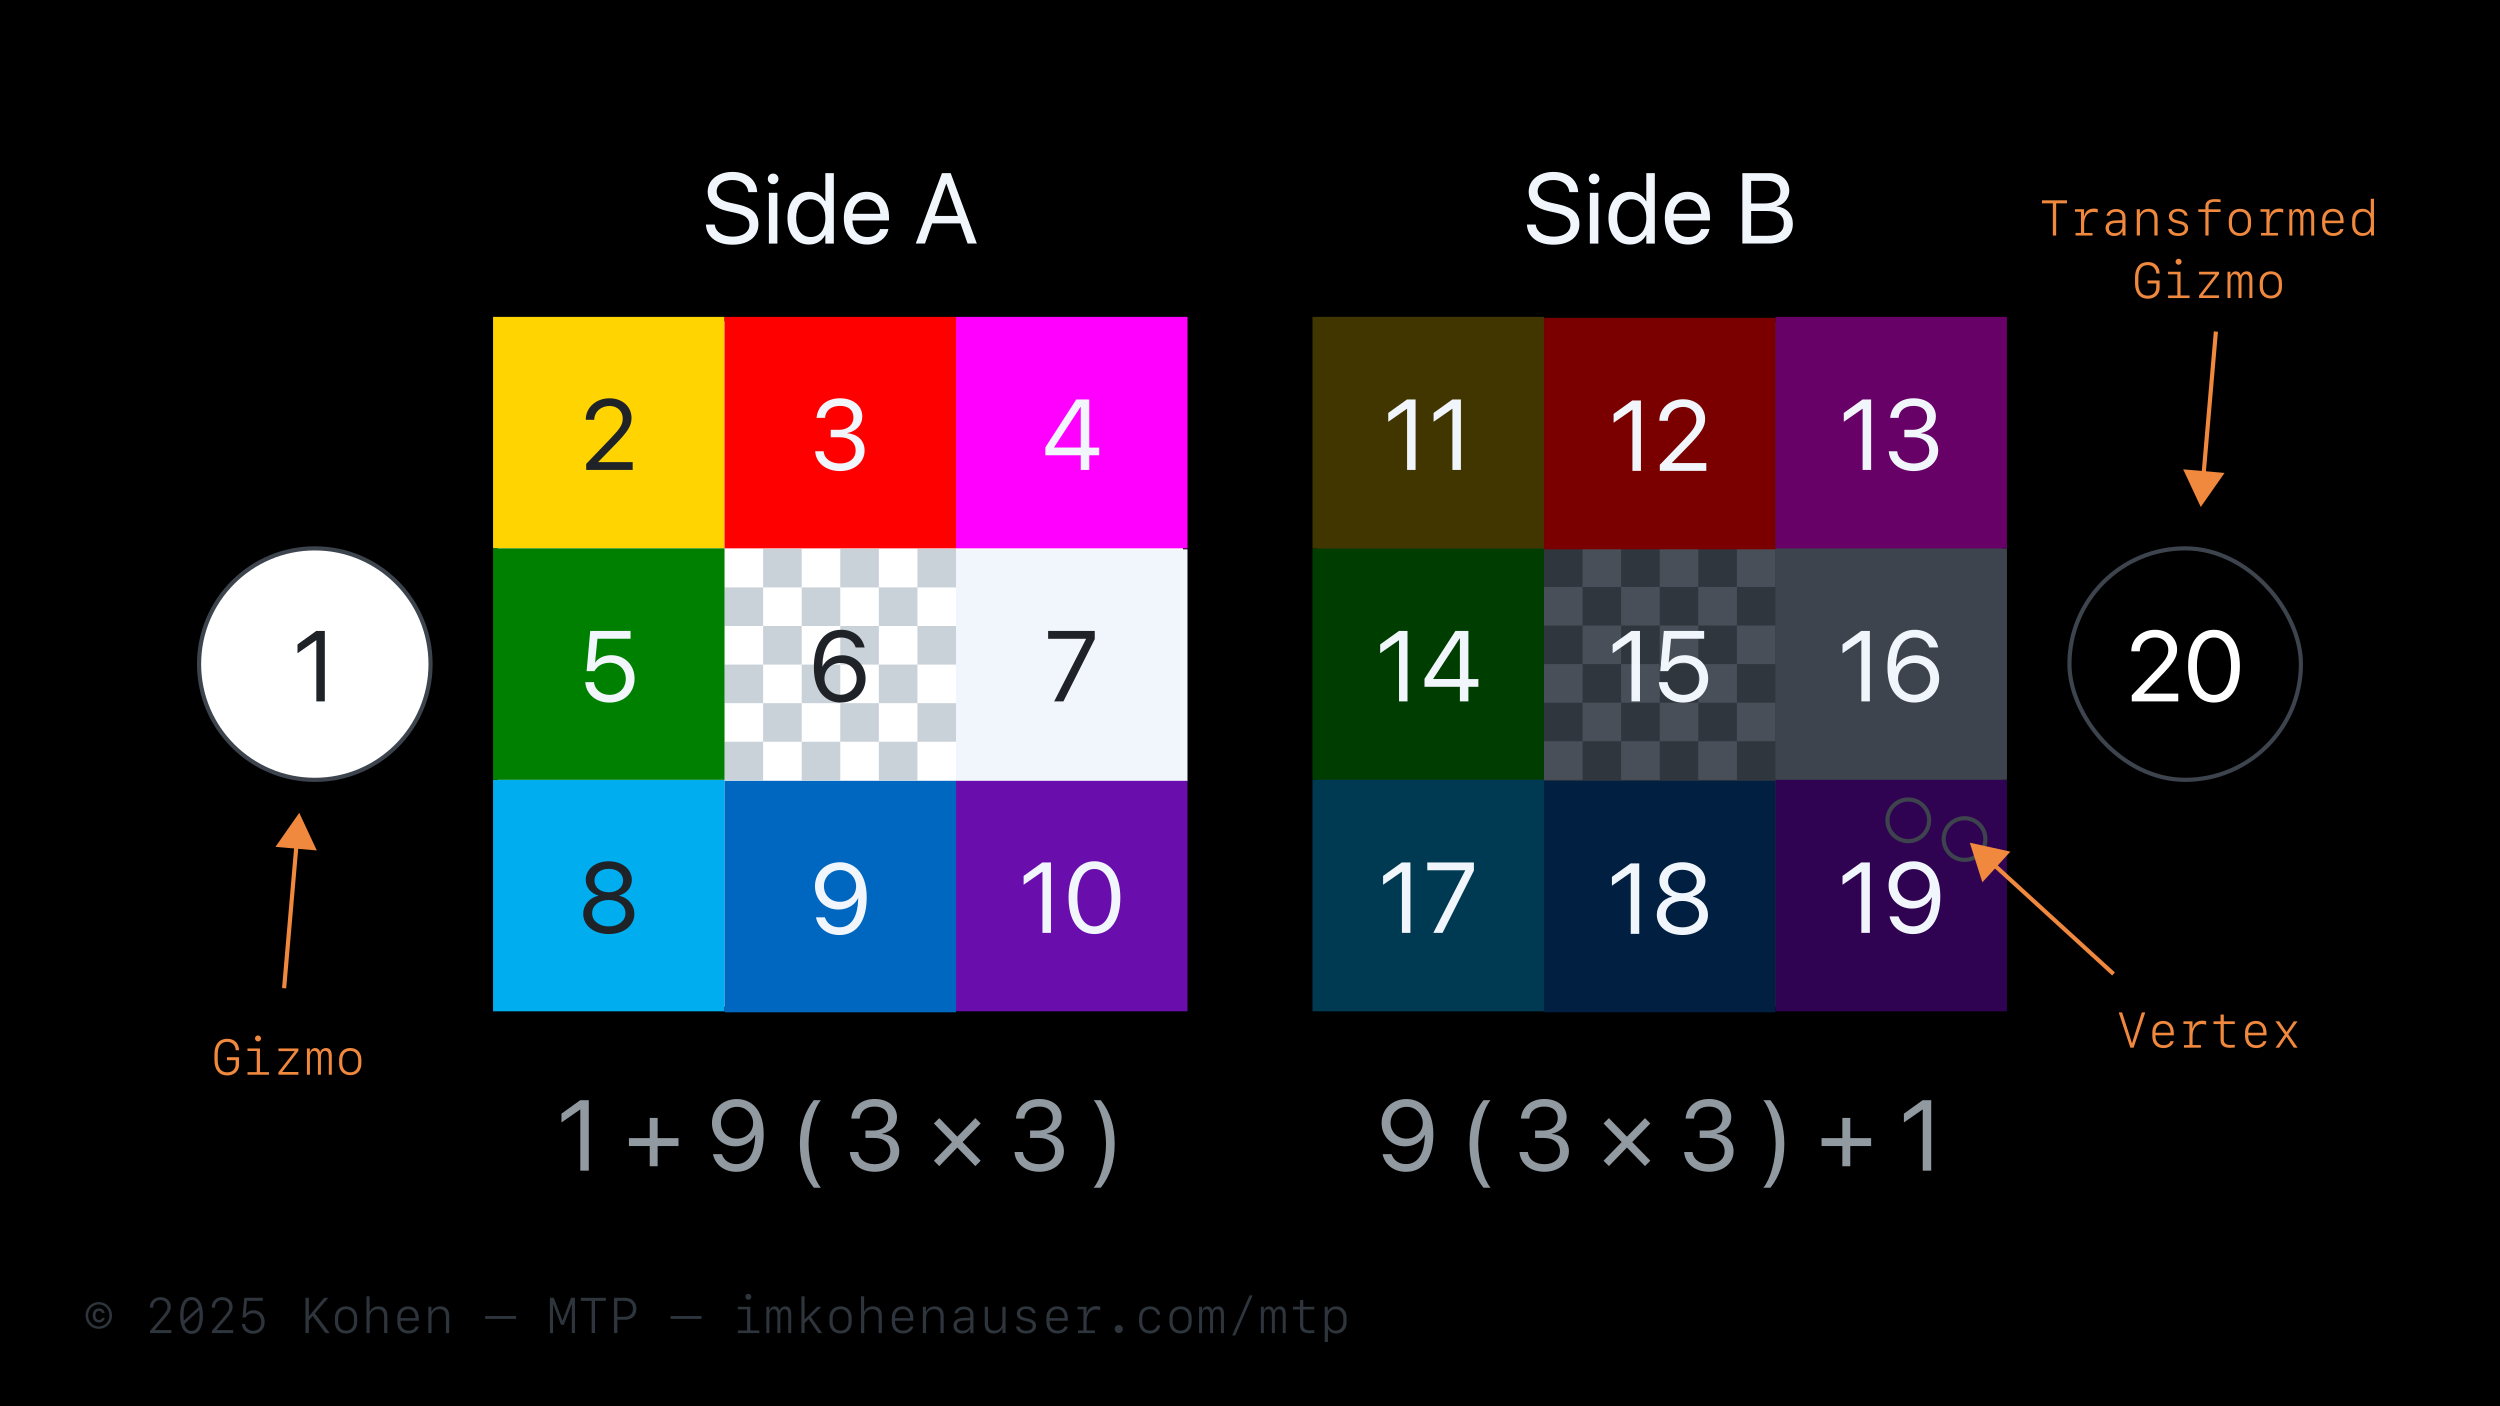 <?xml version="1.0" encoding="UTF-8"?><svg xmlns="http://www.w3.org/2000/svg" viewBox="0 0 1200 675"><defs><style>.c,.d{fill:none;}.e{fill:#1f2328;}.f{fill:#7a0000;}.g{fill:#ffd400;}.h{fill:#f0f;}.i{fill:#30363d;}.j{fill:#00aeef;}.k,.l{fill:#fff;}.k,.d,.m,.n{stroke-miterlimit:10;stroke-width:2px;}.k,.m,.n{stroke:#3d444d;}.o{fill:#9199a1;}.p{fill:green;}.q{fill:#3d444d;}.d{stroke:#f0883e;}.r{fill:#413500;}.s{fill:#484f58;}.t{fill:#0067c0;}.u{fill:#2f353d;}.v{fill:#6a0dad;}.w{fill:red;}.x{fill:#001f41;}.y,.n{fill:#300352;}.z{fill:#f0f6fc;}.aa{fill:#003d00;}.ab{fill:#c9d1d9;}.ac{fill:#f0883e;}.ad{fill:#003a52;}.ae{fill:#670067;}</style></defs><g id="a"><rect width="1200" height="675"/></g><g id="b"><path class="u" d="M41.07,631.42c0-3.63,2.8-6.43,6.35-6.43s6.35,2.8,6.35,6.43-2.8,6.43-6.35,6.43-6.35-2.8-6.35-6.43ZM52.53,631.42c0-2.95-2.24-5.29-5.11-5.29s-5.11,2.33-5.11,5.29,2.24,5.29,5.11,5.29,5.11-2.33,5.11-5.29ZM48.98,630.27c-.21-.64-.68-1.05-1.41-1.05-1.1,0-1.75.86-1.75,2.19s.64,2.19,1.75,2.19c.73,0,1.25-.39,1.41-.98h1.28c-.2,1.28-1.3,2.19-2.7,2.19-1.85,0-3.05-1.29-3.05-3.4s1.2-3.4,3.05-3.4c1.39,0,2.47.93,2.7,2.26h-1.28Z"/><path class="u" d="M76.97,622.61c2.96,0,5,1.9,5,4.66,0,1.72-.73,3.04-3.36,6.07l-4.23,4.89v.19h7.88v1.45h-10.24v-1.02l5.8-6.77c2.07-2.45,2.55-3.35,2.55-4.78,0-1.99-1.35-3.28-3.43-3.28s-3.41,1.39-3.41,3.55v.07h-1.58v-.07c0-2.87,2.12-4.96,5.03-4.96Z"/><path class="u" d="M86.48,631.42c0-5.72,1.93-8.85,5.46-8.85s5.46,3.13,5.46,8.85-1.93,8.85-5.46,8.85-5.46-3.13-5.46-8.85ZM88.22,633.93l7.15-6.54c-.57-2.25-1.72-3.41-3.43-3.41-2.53,0-3.86,2.55-3.86,7.44,0,.91.05,1.76.14,2.51ZM95.79,631.42c0-.94-.05-1.78-.14-2.54l-7.14,6.62c.57,2.21,1.72,3.36,3.42,3.36,2.53,0,3.86-2.55,3.86-7.44Z"/><path class="u" d="M106.64,622.61c2.96,0,5,1.9,5,4.66,0,1.72-.73,3.04-3.36,6.07l-4.23,4.89v.19h7.88v1.45h-10.24v-1.02l5.8-6.77c2.07-2.45,2.55-3.35,2.55-4.78,0-1.99-1.35-3.28-3.43-3.28s-3.41,1.39-3.41,3.55v.07h-1.58v-.07c0-2.87,2.12-4.96,5.03-4.96Z"/><path class="u" d="M116.09,635.5h1.54c.19,1.95,1.82,3.3,3.95,3.3,2.32,0,3.86-1.68,3.86-4.18s-1.56-4.25-3.86-4.25c-1.63,0-3,.76-3.69,2.04h-1.49l.88-9.45h8.84v1.44h-7.58l-.5,5.98h.18c.88-.98,2.05-1.48,3.5-1.48,3.13,0,5.32,2.34,5.32,5.68s-2.26,5.62-5.59,5.62c-3,0-5.14-1.89-5.34-4.71Z"/><path class="u" d="M146.64,639.87v-16.91h1.61v8.74h.14l7.18-8.74h2l-6.41,7.48,7.1,9.43h-2.07l-6.09-8.2-1.85,2.17v6.04h-1.61Z"/><path class="u" d="M160.76,634.5v-1.88c0-3.4,2.09-5.58,5.34-5.58s5.34,2.18,5.34,5.58v1.88c0,3.4-2.09,5.58-5.34,5.58s-5.34-2.18-5.34-5.58ZM162.3,632.83v1.48c0,2.73,1.46,4.41,3.81,4.41s3.81-1.68,3.81-4.41v-1.48c0-2.73-1.46-4.41-3.81-4.41s-3.81,1.68-3.81,4.41Z"/><path class="u" d="M175.95,622.22h1.46v7.3h.15c.69-1.59,2.17-2.48,4.12-2.48,2.75,0,4.24,1.63,4.24,4.63v8.2h-1.54v-7.82c0-2.47-1-3.63-3.12-3.63-2.26,0-3.8,1.61-3.8,3.95v7.5h-1.54v-17.65Z"/><path class="u" d="M200.97,636.75c-.42,2.02-2.34,3.33-4.89,3.33-3.4,0-5.37-2.1-5.37-5.7v-1.84c0-3.33,2.06-5.51,5.19-5.51s5.12,2.16,5.12,5.93v1h-8.78v.43c0,2.64,1.49,4.31,3.83,4.31,1.72,0,2.98-.73,3.36-1.96h1.52ZM192.25,632.7h7.22c0-2.68-1.34-4.3-3.56-4.3s-3.66,1.61-3.66,4.3Z"/><path class="u" d="M205.62,627.25h1.46v2.27h.15c.69-1.59,2.17-2.48,4.12-2.48,2.75,0,4.24,1.63,4.24,4.63v8.2h-1.54v-7.82c0-2.47-1-3.63-3.12-3.63-2.26,0-3.8,1.61-3.8,3.95v7.5h-1.54v-12.62Z"/><path class="u" d="M232.87,633.06v-1.36h14.84v1.36h-14.84Z"/><path class="u" d="M265.45,639.87h-1.5v-16.91h1.89l4.07,10.88h.13l4.04-10.88h1.9v16.91h-1.5v-13.79h-.12l-3.7,9.82h-1.38l-3.7-9.82h-.12v13.79Z"/><path class="u" d="M284,639.87v-15.46h-5.2v-1.45h12v1.45h-5.2v15.46h-1.59Z"/><path class="u" d="M300.16,622.96c3.18,0,5.3,2.11,5.3,5.26s-2.12,5.26-5.3,5.26h-3.81v6.39h-1.61v-16.91h5.41ZM296.35,632.05h3.42c2.57,0,4.05-1.41,4.05-3.83s-1.49-3.83-4.05-3.83h-3.42v7.66Z"/><path class="u" d="M321.88,633.06v-1.36h14.84v1.36h-14.84Z"/><path class="u" d="M354.17,639.87v-1.24h4.44v-10.14h-4.46v-1.24h6v11.38h4.32v1.24h-10.3ZM357.75,622.46c0-.8.66-1.45,1.45-1.45s1.45.66,1.45,1.45-.66,1.45-1.45,1.45-1.45-.66-1.45-1.45Z"/><path class="u" d="M379.79,639.87h-1.44v-8.71c0-1.82-.61-2.74-1.79-2.74-1.24,0-1.99,1.12-1.99,3v8.45h-1.44v-8.72c0-1.8-.61-2.73-1.8-2.73-1.27,0-2.04,1.14-2.04,3v8.45h-1.44v-12.62h1.39v1.69h.16c.33-1.17,1.25-1.9,2.41-1.9s2.06.7,2.33,1.9h.16c.34-1.15,1.41-1.9,2.71-1.9,1.84,0,2.78,1.28,2.78,3.77v9.06Z"/><path class="u" d="M392.29,627.25h1.95l-4.99,4.89,5.34,7.73h-1.85l-4.57-6.68-1.95,1.9v4.78h-1.54v-17.65h1.54v10.97h.14l5.93-5.94Z"/><path class="u" d="M398.14,634.5v-1.88c0-3.4,2.09-5.58,5.34-5.58s5.34,2.18,5.34,5.58v1.88c0,3.4-2.09,5.58-5.34,5.58s-5.34-2.18-5.34-5.58ZM399.67,632.83v1.48c0,2.73,1.46,4.41,3.81,4.41s3.81-1.68,3.81-4.41v-1.48c0-2.73-1.46-4.41-3.81-4.41s-3.81,1.68-3.81,4.41Z"/><path class="u" d="M413.32,622.22h1.46v7.3h.15c.69-1.59,2.17-2.48,4.12-2.48,2.75,0,4.24,1.63,4.24,4.63v8.2h-1.54v-7.82c0-2.47-1-3.63-3.12-3.63-2.26,0-3.8,1.61-3.8,3.95v7.5h-1.54v-17.65Z"/><path class="u" d="M438.34,636.75c-.42,2.02-2.34,3.33-4.89,3.33-3.4,0-5.37-2.1-5.37-5.7v-1.84c0-3.33,2.06-5.51,5.19-5.51s5.12,2.16,5.12,5.93v1h-8.78v.43c0,2.64,1.49,4.31,3.83,4.31,1.72,0,2.98-.73,3.36-1.96h1.52ZM429.62,632.7h7.22c0-2.68-1.34-4.3-3.56-4.3s-3.66,1.61-3.66,4.3Z"/><path class="u" d="M443,627.25h1.46v2.27h.15c.69-1.59,2.17-2.48,4.12-2.48,2.75,0,4.24,1.63,4.24,4.63v8.2h-1.54v-7.82c0-2.47-1-3.63-3.12-3.63-2.26,0-3.8,1.61-3.8,3.95v7.5h-1.54v-12.62Z"/><path class="u" d="M457.68,636.31c0-2.21,1.58-3.54,4.37-3.67l3.66-.16v-1.2c0-1.82-1.04-2.8-2.98-2.8-1.59,0-2.7.68-3.05,1.9h-1.52c.23-1.89,2.13-3.23,4.57-3.23,2.86,0,4.52,1.5,4.52,4.07v8.67h-1.48v-1.99h-.16c-.6,1.42-1.99,2.2-3.9,2.2-2.43,0-4.03-1.5-4.03-3.79ZM465.71,635.51v-1.76l-3.55.15c-1.89.08-2.89.93-2.89,2.4s1.08,2.43,2.82,2.43c2.04,0,3.62-1.41,3.62-3.22Z"/><path class="u" d="M482.65,639.87h-1.46v-2.27h-.15c-.69,1.59-2.17,2.48-4.12,2.48-2.75,0-4.24-1.63-4.24-4.63v-8.2h1.54v7.82c0,2.47,1,3.63,3.12,3.63,2.26,0,3.8-1.61,3.8-3.95v-7.5h1.54v12.62Z"/><path class="u" d="M492.57,627.04c2.47,0,4.22,1.28,4.49,3.27h-1.51c-.27-1.23-1.42-1.99-3.02-1.99-1.76,0-2.88.84-2.88,2.16,0,1.1.69,1.71,2.41,2.11l1.71.4c2.43.57,3.53,1.64,3.53,3.42,0,2.23-1.89,3.68-4.76,3.68s-4.59-1.3-4.83-3.38h1.59c.33,1.3,1.55,2.06,3.3,2.06,1.89,0,3.09-.89,3.09-2.27,0-1.15-.67-1.76-2.39-2.17l-1.86-.45c-2.25-.53-3.35-1.63-3.35-3.35,0-2.07,1.82-3.49,4.48-3.49Z"/><path class="u" d="M512.52,636.75c-.42,2.02-2.34,3.33-4.89,3.33-3.4,0-5.37-2.1-5.37-5.7v-1.84c0-3.33,2.06-5.51,5.19-5.51s5.12,2.16,5.12,5.93v1h-8.78v.43c0,2.64,1.49,4.31,3.83,4.31,1.72,0,2.98-.73,3.36-1.96h1.52ZM503.8,632.7h7.22c0-2.68-1.34-4.3-3.56-4.3s-3.66,1.61-3.66,4.3Z"/><path class="u" d="M521.57,638.63h4.01v1.24h-8.14v-1.24h2.6v-10.14h-2.86v-1.24h4.36v3.21h.16c.43-2.25,2.1-3.53,4.56-3.53.73,0,1.44.11,1.84.28v1.68c-.59-.21-1.39-.35-2.07-.35-2.72,0-4.45,2.2-4.45,5.66v4.43Z"/><path class="u" d="M535.06,637.93c0-1.07.88-1.95,1.95-1.95s1.95.88,1.95,1.95-.88,1.95-1.95,1.95-1.95-.88-1.95-1.95Z"/><path class="u" d="M555.4,630.96c-.26-1.5-1.65-2.54-3.38-2.54-2.4,0-3.74,1.61-3.74,4.5v1.28c0,2.89,1.34,4.5,3.74,4.5,1.72,0,3.12-1.04,3.38-2.54h1.52c-.33,2.37-2.25,3.93-4.86,3.93-3.32,0-5.31-2.11-5.31-5.62v-1.79c0-3.52,1.99-5.62,5.31-5.62,2.61,0,4.54,1.56,4.86,3.93h-1.52Z"/><path class="u" d="M561.33,634.5v-1.88c0-3.4,2.09-5.58,5.34-5.58s5.34,2.18,5.34,5.58v1.88c0,3.4-2.09,5.58-5.34,5.58s-5.34-2.18-5.34-5.58ZM562.87,632.83v1.48c0,2.73,1.46,4.41,3.81,4.41s3.81-1.68,3.81-4.41v-1.48c0-2.73-1.46-4.41-3.81-4.41s-3.81,1.68-3.81,4.41Z"/><path class="u" d="M587.49,639.87h-1.44v-8.71c0-1.82-.61-2.74-1.79-2.74-1.24,0-1.99,1.12-1.99,3v8.45h-1.44v-8.72c0-1.8-.61-2.73-1.8-2.73-1.27,0-2.04,1.14-2.04,3v8.45h-1.44v-12.62h1.39v1.69h.16c.33-1.17,1.25-1.9,2.41-1.9s2.06.7,2.33,1.9h.16c.34-1.15,1.41-1.9,2.71-1.9,1.84,0,2.78,1.28,2.78,3.77v9.06Z"/><path class="u" d="M591.45,641.03l8.33-19.23h1.46l-8.33,19.23h-1.46Z"/><path class="u" d="M617.16,639.87h-1.44v-8.71c0-1.82-.61-2.74-1.79-2.74-1.24,0-1.99,1.12-1.99,3v8.45h-1.44v-8.72c0-1.8-.61-2.73-1.8-2.73-1.27,0-2.04,1.14-2.04,3v8.45h-1.44v-12.62h1.39v1.69h.16c.33-1.17,1.25-1.9,2.41-1.9s2.06.7,2.33,1.9h.16c.34-1.15,1.41-1.9,2.71-1.9,1.84,0,2.78,1.28,2.78,3.77v9.06Z"/><path class="u" d="M625.57,623.97v3.28h5.29v1.3h-5.29v7.63c0,1.56,1.08,2.4,3.08,2.4.87,0,1.79-.04,2.2-.09v1.31c-.38.07-1.56.14-2.29.14-3.04,0-4.54-1.23-4.54-3.71v-7.68h-3.4v-1.3h3.4v-3.28h1.54Z"/><path class="u" d="M646.34,632.35v2.43c0,3.15-1.99,5.31-4.92,5.31-1.83,0-3.21-.75-3.81-2.07h-.21v6.14h-1.54v-16.9h1.46v1.82h.21c.74-1.32,2.09-2.03,3.88-2.03,2.93,0,4.92,2.16,4.92,5.31ZM637.36,632.72v1.69c0,2.61,1.46,4.3,3.71,4.3s3.73-1.7,3.73-4.3v-1.69c0-2.6-1.46-4.3-3.73-4.3s-3.71,1.69-3.71,4.3Z"/><path class="ac" d="M1028.09,485.96h1.63l-5.58,16.91h-1.57l-5.58-16.91h1.63l4.72,14.81h.02l4.72-14.81Z"/><path class="ac" d="M1043.38,499.75c-.42,2.02-2.34,3.33-4.89,3.33-3.4,0-5.37-2.1-5.37-5.7v-1.84c0-3.33,2.06-5.51,5.19-5.51s5.12,2.16,5.12,5.93v1h-8.78v.43c0,2.64,1.49,4.31,3.83,4.31,1.72,0,2.98-.73,3.36-1.96h1.52ZM1034.66,495.7h7.22c0-2.68-1.34-4.3-3.56-4.3s-3.66,1.61-3.66,4.3Z"/><path class="ac" d="M1052.43,501.63h4.01v1.24h-8.14v-1.24h2.6v-10.14h-2.86v-1.24h4.36v3.21h.16c.43-2.25,2.1-3.53,4.56-3.53.73,0,1.44.11,1.84.28v1.68c-.59-.21-1.39-.35-2.07-.35-2.72,0-4.45,2.2-4.45,5.66v4.43Z"/><path class="ac" d="M1067.42,486.97v3.28h5.29v1.3h-5.29v7.63c0,1.56,1.08,2.4,3.08,2.4.87,0,1.79-.04,2.2-.09v1.31c-.38.07-1.56.14-2.29.14-3.04,0-4.54-1.23-4.54-3.71v-7.68h-3.4v-1.3h3.4v-3.28h1.54Z"/><path class="ac" d="M1087.89,499.75c-.42,2.02-2.34,3.33-4.89,3.33-3.4,0-5.37-2.1-5.37-5.7v-1.84c0-3.33,2.06-5.51,5.19-5.51s5.12,2.16,5.12,5.93v1h-8.78v.43c0,2.64,1.49,4.31,3.83,4.31,1.72,0,2.98-.73,3.36-1.96h1.52ZM1079.17,495.7h7.22c0-2.68-1.34-4.3-3.56-4.3s-3.66,1.61-3.66,4.3Z"/><path class="ac" d="M1097.45,497.71l-3.45,5.16h-1.76l4.45-6.35-4.49-6.27h1.85l3.43,5.04h.14l3.41-5.04h1.77l-4.43,6.21,4.48,6.41h-1.84l-3.43-5.16h-.14Z"/><rect class="c" x="236.67" y="525" width="333.33" height="40"/><path class="o" d="M278.54,532.57h-.09l-8.95,6.23v-4.24l9-6.47h4.12v33.82h-4.08v-29.34Z"/><path class="o" d="M301.89,546.3h9.98v-9.7h3.8v9.7h10.01v3.8h-10.01v9.7h-3.8v-9.7h-9.98v-3.8Z"/><path class="o" d="M366.57,544.38v.05c0,11.39-4.85,18.05-13.12,18.05-5.74,0-10.03-3.28-11.16-8.2l-.07-.3h4.29l.09.26c1.01,2.79,3.42,4.52,6.89,4.52,6.3,0,8.79-6.12,8.98-13.22.02-.23.02-.47.02-.73h-.09c-1.36,3-4.83,5.44-9.42,5.44-6.45,0-11.23-4.76-11.23-11.18v-.05c0-6.66,5.06-11.48,11.98-11.48,6.23,0,12.84,4.31,12.84,16.85ZM361.49,539.08v-.02c0-4.34-3.38-7.78-7.71-7.78s-7.73,3.38-7.73,7.64v.05c0,4.41,3.21,7.57,7.66,7.57s7.78-3.14,7.78-7.45Z"/><path class="o" d="M383.96,549.09c0-8.34,2.09-15.19,6.66-21h3.42c-3.38,3.91-5.93,13.17-5.93,21s2.55,17.11,5.93,21.02h-3.42c-4.57-5.79-6.66-12.68-6.66-21.02Z"/><path class="o" d="M407.96,553.24l-.02-.28h4.05l.02.23c.35,3.33,3.4,5.62,7.9,5.62s7.45-2.48,7.45-6.07v-.05c0-4.15-2.98-6.47-7.71-6.47h-4.24v-3.56h4.05c4.03,0,6.84-2.48,6.84-5.86v-.05c0-3.54-2.32-5.58-6.45-5.58s-6.82,2.11-7.17,5.53l-.02.23h-4.05l.02-.23c.54-5.51,4.9-9.19,11.23-9.19s10.69,3.59,10.69,8.72v.05c0,4.17-2.95,7.03-7.17,7.92v.09c4.92.42,8.27,3.49,8.27,8.3v.05c0,5.65-4.97,9.82-11.74,9.82s-11.51-3.89-11.95-9.23Z"/><path class="o" d="M450.85,536.69l8.65,8.91,8.65-8.91,2.58,2.58-8.7,8.93,8.7,8.95-2.58,2.58-8.65-8.91-8.65,8.91-2.58-2.58,8.7-8.95-8.7-8.93,2.58-2.58Z"/><path class="o" d="M486.99,553.24l-.02-.28h4.05l.02.23c.35,3.33,3.4,5.62,7.9,5.62s7.45-2.48,7.45-6.07v-.05c0-4.15-2.98-6.47-7.71-6.47h-4.24v-3.56h4.05c4.03,0,6.84-2.48,6.84-5.86v-.05c0-3.54-2.32-5.58-6.45-5.58s-6.82,2.11-7.17,5.53l-.02.23h-4.05l.02-.23c.54-5.51,4.9-9.19,11.23-9.19s10.69,3.59,10.69,8.72v.05c0,4.17-2.95,7.03-7.17,7.92v.09c4.92.42,8.27,3.49,8.27,8.3v.05c0,5.65-4.97,9.82-11.74,9.82s-11.51-3.89-11.95-9.23Z"/><path class="o" d="M524.96,570.11c3.38-3.91,5.93-13.2,5.93-21.02s-2.55-17.09-5.93-21h3.42c4.57,5.81,6.66,12.66,6.66,21s-2.09,15.23-6.66,21.02h-3.42Z"/><rect class="c" x="630" y="525" width="333.33" height="40"/><path class="o" d="M688,544.38v.05c0,11.39-4.85,18.05-13.12,18.05-5.74,0-10.03-3.28-11.16-8.2l-.07-.3h4.29l.09.26c1.01,2.79,3.42,4.52,6.89,4.52,6.3,0,8.79-6.12,8.98-13.22.02-.23.02-.47.02-.73h-.09c-1.36,3-4.83,5.44-9.42,5.44-6.45,0-11.23-4.76-11.23-11.18v-.05c0-6.66,5.06-11.48,11.98-11.48,6.23,0,12.84,4.31,12.84,16.85ZM682.92,539.08v-.02c0-4.34-3.38-7.78-7.71-7.78s-7.73,3.38-7.73,7.64v.05c0,4.41,3.21,7.57,7.66,7.57s7.78-3.14,7.78-7.45Z"/><path class="o" d="M705.39,549.09c0-8.34,2.09-15.19,6.66-21h3.42c-3.38,3.91-5.93,13.17-5.93,21s2.55,17.11,5.93,21.02h-3.42c-4.57-5.79-6.66-12.68-6.66-21.02Z"/><path class="o" d="M729.39,553.24l-.02-.28h4.05l.02.23c.35,3.33,3.4,5.62,7.9,5.62s7.45-2.48,7.45-6.07v-.05c0-4.15-2.98-6.47-7.71-6.47h-4.24v-3.56h4.05c4.03,0,6.84-2.48,6.84-5.86v-.05c0-3.54-2.32-5.58-6.45-5.58s-6.82,2.11-7.17,5.53l-.02.23h-4.05l.02-.23c.54-5.51,4.9-9.19,11.23-9.19s10.69,3.59,10.69,8.72v.05c0,4.17-2.95,7.03-7.17,7.92v.09c4.92.42,8.27,3.49,8.27,8.3v.05c0,5.65-4.97,9.82-11.74,9.82s-11.51-3.89-11.95-9.23Z"/><path class="o" d="M772.28,536.69l8.65,8.91,8.65-8.91,2.58,2.58-8.7,8.93,8.7,8.95-2.58,2.58-8.65-8.91-8.65,8.91-2.58-2.58,8.7-8.95-8.7-8.93,2.58-2.58Z"/><path class="o" d="M808.42,553.24l-.02-.28h4.05l.02.23c.35,3.33,3.4,5.62,7.9,5.62s7.45-2.48,7.45-6.07v-.05c0-4.15-2.98-6.47-7.71-6.47h-4.24v-3.56h4.05c4.03,0,6.84-2.48,6.84-5.86v-.05c0-3.54-2.32-5.58-6.45-5.58s-6.82,2.11-7.17,5.53l-.02.23h-4.05l.02-.23c.54-5.51,4.9-9.19,11.23-9.19s10.69,3.59,10.69,8.72v.05c0,4.17-2.95,7.03-7.17,7.92v.09c4.92.42,8.27,3.49,8.27,8.3v.05c0,5.65-4.97,9.82-11.74,9.82s-11.51-3.89-11.95-9.23Z"/><path class="o" d="M846.39,570.11c3.38-3.91,5.93-13.2,5.93-21.02s-2.55-17.09-5.93-21h3.42c4.57,5.81,6.66,12.66,6.66,21s-2.09,15.23-6.66,21.02h-3.42Z"/><path class="o" d="M874.35,546.3h9.98v-9.7h3.8v9.7h10.01v3.8h-10.01v9.7h-3.8v-9.7h-9.98v-3.8Z"/><path class="o" d="M922.91,532.57h-.09l-8.95,6.23v-4.24l9-6.47h4.12v33.82h-4.08v-29.34Z"/><rect class="c" x="236.67" y="80" width="333.33" height="40"/><path class="z" d="M338.86,108.1l-.02-.33h4.22l.05.33c.49,3.4,3.77,5.48,8.67,5.48s7.95-2.2,7.95-5.7v-.02c0-2.98-1.95-4.64-6.59-5.67l-3.75-.82c-6.61-1.45-9.7-4.43-9.7-9.38v-.02c.02-5.55,4.95-9.45,11.91-9.45s11.44,3.82,11.81,9.35l.02.35h-4.22l-.05-.33c-.52-3.45-3.4-5.48-7.69-5.48-4.52.02-7.48,2.18-7.48,5.44v.02c0,2.77,2.04,4.5,6.45,5.46l3.75.82c6.94,1.52,9.84,4.34,9.84,9.49v.02c0,6-4.76,9.8-12.49,9.8-7.31,0-12.26-3.59-12.68-9.38Z"/><path class="z" d="M368.55,85.86c0-1.43,1.15-2.55,2.55-2.55s2.55,1.12,2.55,2.55-1.12,2.55-2.55,2.55-2.55-1.15-2.55-2.55ZM369.06,92.54h4.08v24.38h-4.08v-24.38Z"/><path class="z" d="M377.98,104.72v-.02c0-7.69,4.17-12.63,10.29-12.63,3.45,0,6.28,1.73,7.8,4.55h.09v-13.52h4.08v33.82h-4.08v-4.12h-.09c-1.52,2.84-4.24,4.59-7.73,4.59-6.23,0-10.36-4.97-10.36-12.66ZM396.19,104.72v-.02c0-5.44-2.95-9.02-7.05-9.02-4.31,0-6.98,3.47-6.98,9.02v.02c0,5.6,2.67,9.05,6.98,9.05s7.05-3.59,7.05-9.05Z"/><path class="z" d="M405.04,104.82v-.02c0-7.55,4.31-12.73,10.97-12.73s10.71,4.95,10.71,12.26v1.5h-17.55c.09,5.02,2.86,7.95,7.2,7.95,3.09,0,5.27-1.55,5.98-3.63l.07-.21h4.01l-.05.23c-.8,4.03-4.78,7.22-10.1,7.22-7.01,0-11.23-4.9-11.23-12.56ZM409.23,102.64h13.34c-.4-4.73-3.02-6.96-6.59-6.96s-6.3,2.41-6.75,6.96Z"/><path class="z" d="M452.15,83.09h4.17l12.56,33.82h-4.43l-3.42-9.68h-13.62l-3.42,9.68h-4.43l12.59-33.82ZM448.7,103.64h11.06l-5.48-15.49h-.09l-5.48,15.49Z"/><rect class="c" x="630" y="80" width="333.33" height="40"/><path class="z" d="M732.94,108.1l-.02-.33h4.22l.05.33c.49,3.4,3.77,5.48,8.67,5.48s7.95-2.2,7.95-5.7v-.02c0-2.98-1.95-4.64-6.59-5.67l-3.75-.82c-6.61-1.45-9.7-4.43-9.7-9.38v-.02c.02-5.55,4.95-9.45,11.91-9.45s11.44,3.82,11.81,9.35l.02.35h-4.22l-.05-.33c-.52-3.45-3.4-5.48-7.69-5.48-4.52.02-7.48,2.18-7.48,5.44v.02c0,2.77,2.04,4.5,6.45,5.46l3.75.82c6.94,1.52,9.84,4.34,9.84,9.49v.02c0,6-4.76,9.8-12.49,9.8-7.31,0-12.26-3.59-12.68-9.38Z"/><path class="z" d="M762.62,85.86c0-1.43,1.15-2.55,2.55-2.55s2.55,1.12,2.55,2.55-1.12,2.55-2.55,2.55-2.55-1.15-2.55-2.55ZM763.13,92.54h4.08v24.38h-4.08v-24.38Z"/><path class="z" d="M772.05,104.72v-.02c0-7.69,4.17-12.63,10.29-12.63,3.45,0,6.28,1.73,7.8,4.55h.09v-13.52h4.08v33.82h-4.08v-4.12h-.09c-1.52,2.84-4.24,4.59-7.73,4.59-6.23,0-10.36-4.97-10.36-12.66ZM790.26,104.72v-.02c0-5.44-2.95-9.02-7.05-9.02-4.31,0-6.98,3.47-6.98,9.02v.02c0,5.6,2.67,9.05,6.98,9.05s7.05-3.59,7.05-9.05Z"/><path class="z" d="M799.11,104.82v-.02c0-7.55,4.31-12.73,10.97-12.73s10.71,4.95,10.71,12.26v1.5h-17.55c.09,5.02,2.86,7.95,7.2,7.95,3.09,0,5.27-1.55,5.98-3.63l.07-.21h4.01l-.05.23c-.8,4.03-4.78,7.22-10.1,7.22-7.01,0-11.23-4.9-11.23-12.56ZM803.3,102.64h13.34c-.4-4.73-3.02-6.96-6.59-6.96s-6.3,2.41-6.75,6.96Z"/><path class="z" d="M836.33,83.09h12.82c5.79,0,9.7,3.38,9.7,8.44v.05c0,3.49-2.62,6.89-6.12,7.38v.09c4.88.56,7.83,3.84,7.83,8.32v.05c0,5.95-4.27,9.49-11.46,9.49h-12.77v-33.82ZM840.55,86.82v10.85h6.33c4.99,0,7.71-1.99,7.71-5.65v-.05c0-3.33-2.32-5.16-6.4-5.16h-7.64ZM840.55,101.3v11.88h7.92c5.06,0,7.76-2.04,7.76-5.93v-.05c0-3.91-2.77-5.91-8.16-5.91h-7.52Z"/><line class="d" x1="1063.63" y1="159.15" x2="1057.6" y2="229.05"/><polygon class="ac" points="1047.92 225.28 1056.36 243.35 1067.79 227 1047.92 225.28"/><path class="ac" d="M985.36,113.06v-15.46h-5.2v-1.45h12v1.45h-5.2v15.46h-1.59Z"/><path class="ac" d="M1000.39,111.81h4.01v1.24h-8.14v-1.24h2.6v-10.14h-2.86v-1.24h4.36v3.21h.16c.43-2.25,2.1-3.53,4.56-3.53.73,0,1.44.11,1.84.28v1.68c-.59-.21-1.39-.35-2.07-.35-2.72,0-4.45,2.2-4.45,5.66v4.43Z"/><path class="ac" d="M1010.68,109.49c0-2.21,1.58-3.54,4.37-3.67l3.66-.16v-1.2c0-1.82-1.04-2.8-2.98-2.8-1.59,0-2.7.68-3.05,1.9h-1.52c.23-1.89,2.13-3.23,4.57-3.23,2.86,0,4.52,1.5,4.52,4.07v8.67h-1.48v-1.99h-.16c-.6,1.42-1.99,2.2-3.9,2.2-2.43,0-4.03-1.5-4.03-3.79ZM1018.71,108.7v-1.76l-3.55.15c-1.89.08-2.89.93-2.89,2.4s1.08,2.43,2.82,2.43c2.04,0,3.62-1.41,3.62-3.22Z"/><path class="ac" d="M1025.67,100.43h1.46v2.27h.15c.69-1.59,2.17-2.48,4.12-2.48,2.75,0,4.24,1.63,4.24,4.63v8.2h-1.54v-7.82c0-2.47-1-3.63-3.12-3.63-2.26,0-3.8,1.61-3.8,3.95v7.5h-1.54v-12.62Z"/><path class="ac" d="M1045.57,100.22c2.47,0,4.22,1.28,4.49,3.27h-1.51c-.27-1.23-1.42-1.99-3.02-1.99-1.76,0-2.88.84-2.88,2.16,0,1.1.69,1.71,2.41,2.11l1.71.4c2.43.57,3.53,1.64,3.53,3.42,0,2.23-1.89,3.68-4.76,3.68s-4.59-1.3-4.83-3.38h1.59c.33,1.3,1.55,2.06,3.3,2.06,1.89,0,3.09-.89,3.09-2.27,0-1.15-.67-1.76-2.39-2.17l-1.86-.45c-2.25-.53-3.35-1.63-3.35-3.35,0-2.07,1.82-3.49,4.48-3.49Z"/><path class="ac" d="M1058.59,101.74h-3.4v-1.3h3.4v-1.45c0-2.24,1.57-3.42,4.57-3.42.89,0,2.21.08,2.72.16v1.29c-.67-.08-1.86-.14-2.72-.14-1.99,0-3.04.74-3.04,2.16v1.41h5.75v1.3h-5.75v11.32h-1.54v-11.32Z"/><path class="ac" d="M1069.82,107.69v-1.88c0-3.4,2.09-5.58,5.34-5.58s5.34,2.18,5.34,5.58v1.88c0,3.4-2.09,5.58-5.34,5.58s-5.34-2.18-5.34-5.58ZM1071.36,106.01v1.48c0,2.73,1.46,4.41,3.81,4.41s3.81-1.68,3.81-4.41v-1.48c0-2.73-1.46-4.41-3.81-4.41s-3.81,1.68-3.81,4.41Z"/><path class="ac" d="M1089.41,111.81h4.01v1.24h-8.14v-1.24h2.6v-10.14h-2.86v-1.24h4.36v3.21h.16c.43-2.25,2.1-3.53,4.56-3.53.73,0,1.44.11,1.84.28v1.68c-.59-.21-1.39-.35-2.07-.35-2.72,0-4.45,2.2-4.45,5.66v4.43Z"/><path class="ac" d="M1110.82,113.06h-1.44v-8.71c0-1.82-.61-2.74-1.79-2.74-1.24,0-1.99,1.12-1.99,3v8.45h-1.44v-8.72c0-1.8-.61-2.73-1.8-2.73-1.27,0-2.04,1.14-2.04,3v8.45h-1.44v-12.62h1.39v1.69h.16c.33-1.17,1.25-1.9,2.41-1.9s2.06.7,2.33,1.9h.16c.34-1.15,1.41-1.9,2.71-1.9,1.84,0,2.78,1.28,2.78,3.77v9.06Z"/><path class="ac" d="M1124.87,109.94c-.42,2.02-2.34,3.33-4.89,3.33-3.4,0-5.37-2.1-5.37-5.7v-1.84c0-3.33,2.06-5.51,5.19-5.51s5.12,2.16,5.12,5.93v1h-8.78v.43c0,2.64,1.49,4.31,3.83,4.31,1.72,0,2.98-.73,3.36-1.96h1.52ZM1116.15,105.88h7.22c0-2.68-1.34-4.3-3.56-4.3s-3.66,1.61-3.66,4.3Z"/><path class="ac" d="M1129.03,107.96v-2.43c0-3.15,1.99-5.31,4.92-5.31,1.83,0,3.21.75,3.81,2.07h.21v-6.89h1.54v17.65h-1.46v-1.82h-.21c-.74,1.32-2.09,2.03-3.88,2.03-2.93,0-4.92-2.16-4.92-5.31ZM1138,107.59v-1.69c0-2.61-1.46-4.3-3.71-4.3s-3.73,1.7-3.73,4.3v1.69c0,2.6,1.46,4.3,3.73,4.3s3.71-1.69,3.71-4.3Z"/><path class="ac" d="M1035.01,136.06h-4.17v-1.43h5.78v3.63c0,3.01-2.36,5.14-5.66,5.14-3.89,0-6.14-2.71-6.14-7.41v-2.8c0-4.7,2.25-7.41,6.14-7.41,3.43,0,5.59,2.1,5.67,5.52h-1.61c-.09-2.4-1.73-4.03-4.07-4.03-2.98,0-4.54,2.04-4.54,5.92v2.8c0,3.88,1.56,5.92,4.54,5.92,2.5,0,4.05-1.49,4.05-3.88v-1.98Z"/><path class="ac" d="M1040.69,143.06v-1.24h4.44v-10.14h-4.46v-1.24h6v11.38h4.32v1.24h-10.3ZM1044.28,125.64c0-.8.66-1.45,1.45-1.45s1.45.66,1.45,1.45-.66,1.45-1.45,1.45-1.45-.66-1.45-1.45Z"/><path class="ac" d="M1055.54,141.88l7.73-10.01v-.14h-7.72v-1.3h9.56v1.18l-7.71,10v.14h7.72v1.3h-9.59v-1.17Z"/><path class="ac" d="M1081.14,143.06h-1.44v-8.71c0-1.82-.61-2.74-1.79-2.74-1.24,0-1.99,1.12-1.99,3v8.45h-1.44v-8.72c0-1.8-.61-2.73-1.8-2.73-1.27,0-2.04,1.14-2.04,3v8.45h-1.44v-12.62h1.39v1.69h.16c.33-1.17,1.25-1.9,2.41-1.9s2.06.7,2.33,1.9h.16c.34-1.15,1.41-1.9,2.71-1.9,1.84,0,2.78,1.28,2.78,3.77v9.06Z"/><path class="ac" d="M1084.66,137.69v-1.88c0-3.4,2.09-5.58,5.34-5.58s5.34,2.18,5.34,5.58v1.88c0,3.4-2.09,5.58-5.34,5.58s-5.34-2.18-5.34-5.58ZM1086.2,136.01v1.48c0,2.73,1.46,4.41,3.81,4.41s3.81-1.68,3.81-4.41v-1.48c0-2.73-1.46-4.41-3.81-4.41s-3.81,1.68-3.81,4.41Z"/><path class="k" d="M151.11,263.21h0c30.66,0,55.56,24.89,55.56,55.56h0c0,30.66-24.89,55.56-55.56,55.56h0c-30.66,0-55.56-24.89-55.56-55.56h0c0-30.66,24.89-55.56,55.56-55.56Z"/><path class="e" d="M151.84,307.33h-.09l-8.95,6.23v-4.24l9-6.47h4.12v33.82h-4.08v-29.34Z"/><rect class="m" x="993.33" y="263.21" width="111.11" height="111.11" rx="55.56" ry="55.56"/><path class="l" d="M1023.25,333.77l11.91-12.42c4.57-4.76,5.62-6.59,5.62-9.4v-.05c-.02-3.45-2.62-5.93-6.3-5.93-4.22,0-7.36,2.91-7.36,6.54v.12h-4.08v-.14c0-5.86,5.06-10.2,11.37-10.2s10.59,4.1,10.59,9.4v.05c0,3.7-1.71,6.49-7.92,12.84l-8.04,8.25v.09h16.52v3.75h-22.31v-2.91Z"/><path class="l" d="M1050.29,319.78v-.05c0-10.73,4.62-17.44,12.4-17.44s12.45,6.7,12.45,17.44v.05c0,10.73-4.66,17.46-12.45,17.46s-12.4-6.73-12.4-17.46ZM1070.89,319.78v-.05c0-8.48-3.05-13.73-8.2-13.73s-8.16,5.25-8.16,13.73v.05c0,8.48,3,13.78,8.16,13.78s8.2-5.3,8.2-13.78Z"/><rect class="l" x="238.86" y="154.29" width="328.95" height="328.95"/><rect class="ab" x="421.85" y="281.96" width="18.52" height="18.52"/><rect class="ab" x="403.33" y="263.44" width="18.52" height="18.52"/><rect class="ab" x="384.81" y="281.96" width="18.52" height="18.52"/><rect class="ab" x="366.3" y="263.44" width="18.52" height="18.52"/><rect class="ab" x="440.37" y="263.44" width="18.52" height="18.52"/><rect class="ab" x="347.78" y="281.96" width="18.52" height="18.52"/><rect class="ab" x="421.85" y="319" width="18.52" height="18.52"/><rect class="ab" x="403.33" y="300.48" width="18.52" height="18.52"/><rect class="ab" x="384.81" y="319" width="18.52" height="18.52"/><rect class="ab" x="366.3" y="300.48" width="18.52" height="18.52"/><rect class="ab" x="440.37" y="300.48" width="18.52" height="18.52"/><rect class="ab" x="347.78" y="319" width="18.52" height="18.52"/><rect class="ab" x="421.85" y="356.04" width="18.52" height="18.52"/><rect class="ab" x="403.33" y="337.52" width="18.52" height="18.52"/><rect class="ab" x="384.81" y="356.04" width="18.52" height="18.52"/><rect class="ab" x="366.3" y="337.52" width="18.52" height="18.52"/><rect class="ab" x="440.37" y="337.52" width="18.52" height="18.52"/><rect class="ab" x="347.78" y="356.04" width="18.52" height="18.52"/><rect class="j" x="236.67" y="374.32" width="111.11" height="111.11"/><rect class="v" x="458.89" y="374.32" width="111.11" height="111.11"/><rect class="g" x="236.67" y="152.1" width="111.11" height="111.11"/><rect class="h" x="458.89" y="152.1" width="111.11" height="111.11"/><path class="e" d="M281.38,222.66l11.91-12.42c4.57-4.76,5.62-6.59,5.62-9.4v-.05c-.02-3.45-2.62-5.93-6.3-5.93-4.22,0-7.36,2.91-7.36,6.54v.12h-4.08v-.14c0-5.86,5.06-10.2,11.37-10.2s10.59,4.1,10.59,9.4v.05c0,3.7-1.71,6.49-7.92,12.84l-8.04,8.25v.09h16.52v3.75h-22.31v-2.91Z"/><path class="e" d="M279.94,438.65v-.05c0-4.17,2.93-7.64,7.27-8.65v-.09c-3.7-1.15-6.05-3.96-6.05-7.52v-.05c0-5.11,4.66-8.88,11.06-8.88s11.06,3.77,11.06,8.88v.05c0,3.56-2.34,6.38-6.05,7.52v.09c4.34,1.01,7.27,4.48,7.27,8.65v.05c0,5.67-5.11,9.7-12.28,9.7s-12.28-4.03-12.28-9.7ZM300.21,438.39v-.05c0-3.7-3.3-6.35-7.99-6.35s-7.99,2.65-7.99,6.35v.05c0,3.66,3.33,6.28,7.99,6.28s7.99-2.62,7.99-6.28ZM299.09,422.69v-.05c0-3.28-2.79-5.6-6.87-5.6s-6.87,2.32-6.87,5.6v.05c0,3.28,2.79,5.6,6.87,5.6s6.87-2.32,6.87-5.6Z"/><path class="z" d="M518.76,218.54h-16.99v-3.82l14.84-22.97h6.23v23.09h4.78v3.7h-4.78v7.03h-4.08v-7.03ZM518.76,214.83v-19.48h-.14l-12.68,19.38v.09h12.82Z"/><path class="z" d="M500.38,418.45h-.09l-8.95,6.23v-4.24l9-6.47h4.12v33.82h-4.08v-29.34Z"/><path class="z" d="M512.91,430.89v-.05c0-10.73,4.62-17.44,12.4-17.44s12.45,6.7,12.45,17.44v.05c0,10.73-4.66,17.46-12.45,17.46s-12.4-6.73-12.4-17.46ZM533.51,430.89v-.05c0-8.48-3.05-13.73-8.2-13.73s-8.16,5.25-8.16,13.73v.05c0,8.48,3,13.78,8.16,13.78s8.2-5.3,8.2-13.78Z"/><rect class="p" x="236.67" y="263.21" width="111.11" height="111.11"/><rect class="z" x="458.89" y="263.68" width="111.11" height="111.11"/><rect class="t" x="347.78" y="374.79" width="111.11" height="111.11"/><rect class="w" x="347.78" y="152.1" width="111.11" height="111.11"/><path class="z" d="M391.31,216.9l-.02-.28h4.05l.02.23c.35,3.33,3.4,5.62,7.9,5.62s7.45-2.48,7.45-6.07v-.05c0-4.15-2.98-6.47-7.71-6.47h-4.24v-3.56h4.05c4.03,0,6.84-2.48,6.84-5.86v-.05c0-3.54-2.32-5.58-6.45-5.58s-6.82,2.11-7.17,5.53l-.02.23h-4.05l.02-.23c.54-5.51,4.9-9.19,11.23-9.19s10.69,3.59,10.69,8.72v.05c0,4.17-2.95,7.03-7.17,7.92v.09c4.92.42,8.27,3.49,8.27,8.3v.05c0,5.65-4.97,9.82-11.74,9.82s-11.51-3.89-11.95-9.23Z"/><path class="z" d="M416.01,430.72v.05c0,11.39-4.85,18.05-13.12,18.05-5.74,0-10.03-3.28-11.16-8.2l-.07-.3h4.29l.09.26c1.01,2.79,3.42,4.52,6.89,4.52,6.3,0,8.79-6.12,8.98-13.22.02-.23.02-.47.02-.73h-.09c-1.36,3-4.83,5.44-9.42,5.44-6.45,0-11.23-4.76-11.23-11.18v-.05c0-6.66,5.06-11.48,11.98-11.48,6.23,0,12.84,4.31,12.84,16.85ZM410.93,425.42v-.02c0-4.34-3.38-7.78-7.71-7.78s-7.73,3.38-7.73,7.64v.05c0,4.41,3.21,7.57,7.66,7.57s7.78-3.14,7.78-7.45Z"/><path class="z" d="M280.97,327.7l-.02-.26h4.15l.02.19c.42,3.35,3.42,5.91,7.48,5.91,4.59,0,7.78-3.19,7.78-7.73v-.05c-.02-4.45-3.23-7.64-7.71-7.64-2.3,0-4.27.68-5.77,2.04-.61.56-1.15,1.22-1.59,1.99h-3.73l1.73-19.29h19.36v3.75h-15.89l-1.15,11.37h.09c1.59-2.27,4.41-3.49,7.69-3.49,6.49,0,11.18,4.71,11.18,11.2v.05c-.02,6.77-5.02,11.51-12.05,11.51-6.47,0-11.09-4.03-11.58-9.54Z"/><path class="e" d="M521.31,306.7v-.09h-18.21v-3.75h22.38v3.91l-15.05,29.91h-4.43l15.3-29.98Z"/><path class="e" d="M390.66,320.39v-.05c0-11.39,4.85-18.05,13.12-18.05,5.74,0,10.03,3.28,11.16,8.2l.07.3h-4.29l-.09-.26c-1.01-2.79-3.42-4.52-6.89-4.52-6.3,0-8.79,6.12-8.98,13.22-.02.23-.02.47-.02.73h.09c1.36-3,4.83-5.44,9.42-5.44,6.45,0,11.23,4.76,11.23,11.18v.05c0,6.66-5.06,11.48-11.98,11.48-6.23,0-12.84-4.31-12.84-16.85ZM403.45,333.49c4.31,0,7.73-3.38,7.73-7.64v-.05c0-4.41-3.21-7.57-7.66-7.57s-7.78,3.14-7.78,7.45v.02c0,4.34,3.38,7.78,7.71,7.78Z"/><rect class="i" x="632.19" y="154.29" width="328.95" height="328.95"/><rect class="s" x="815.19" y="281.73" width="18.52" height="18.52"/><rect class="s" x="796.67" y="263.21" width="18.52" height="18.52"/><rect class="s" x="778.15" y="281.73" width="18.52" height="18.52"/><rect class="s" x="759.63" y="263.21" width="18.52" height="18.52"/><rect class="s" x="833.7" y="263.21" width="18.52" height="18.52"/><rect class="s" x="741.11" y="281.73" width="18.52" height="18.52"/><rect class="s" x="815.19" y="318.77" width="18.52" height="18.52"/><rect class="s" x="796.67" y="300.25" width="18.52" height="18.52"/><rect class="s" x="778.15" y="318.77" width="18.52" height="18.52"/><rect class="s" x="759.63" y="300.25" width="18.52" height="18.52"/><rect class="s" x="833.7" y="300.25" width="18.52" height="18.52"/><rect class="s" x="741.11" y="318.77" width="18.52" height="18.52"/><rect class="s" x="815.19" y="355.81" width="18.52" height="18.52"/><rect class="s" x="796.67" y="337.29" width="18.52" height="18.52"/><rect class="s" x="778.15" y="355.81" width="18.52" height="18.52"/><rect class="s" x="759.63" y="337.29" width="18.52" height="18.52"/><rect class="s" x="833.7" y="337.29" width="18.52" height="18.52"/><rect class="s" x="741.11" y="355.81" width="18.52" height="18.52"/><rect class="aa" x="630" y="263.21" width="111.11" height="111.11"/><rect class="q" x="852.22" y="263.21" width="111.11" height="111.11"/><rect class="y" x="852.22" y="374.32" width="111.11" height="111.11"/><rect class="ad" x="630" y="374.32" width="111.11" height="111.11"/><rect class="r" x="630" y="152.1" width="111.11" height="111.11"/><rect class="ae" x="852.22" y="152.1" width="111.11" height="111.11"/><path class="z" d="M671.53,307.33h-.09l-8.95,6.23v-4.24l9-6.47h4.12v33.82h-4.08v-29.34Z"/><path class="z" d="M700.75,329.65h-16.99v-3.82l14.84-22.97h6.23v23.09h4.78v3.7h-4.78v7.03h-4.08v-7.03ZM700.75,325.94v-19.48h-.14l-12.68,19.38v.09h12.82Z"/><path class="z" d="M675.4,196.22h-.09l-8.95,6.23v-4.24l9-6.47h4.12v33.82h-4.08v-29.34Z"/><path class="z" d="M697.16,196.22h-.09l-8.95,6.23v-4.24l9-6.47h4.12v33.82h-4.08v-29.34Z"/><path class="z" d="M672.92,418.45h-.09l-8.95,6.23v-4.24l9-6.47h4.12v33.82h-4.08v-29.34Z"/><path class="z" d="M703.3,417.81v-.09h-18.21v-3.75h22.38v3.91l-15.05,29.91h-4.43l15.3-29.98Z"/><path class="z" d="M893.45,307.33h-.09l-8.95,6.23v-4.24l9-6.47h4.12v33.82h-4.08v-29.34Z"/><path class="z" d="M905.98,320.39v-.05c0-11.39,4.85-18.05,13.12-18.05,5.74,0,10.03,3.28,11.16,8.2l.07.3h-4.29l-.09-.26c-1.01-2.79-3.42-4.52-6.89-4.52-6.3,0-8.79,6.12-8.98,13.22-.02.23-.02.47-.02.73h.09c1.36-3,4.83-5.44,9.42-5.44,6.45,0,11.23,4.76,11.23,11.18v.05c0,6.66-5.06,11.48-11.98,11.48-6.23,0-12.84-4.31-12.84-16.85ZM918.78,333.49c4.31,0,7.73-3.38,7.73-7.64v-.05c0-4.41-3.21-7.57-7.66-7.57s-7.78,3.14-7.78,7.45v.02c0,4.34,3.38,7.78,7.71,7.78Z"/><path class="z" d="M894.06,196.22h-.09l-8.95,6.23v-4.24l9-6.47h4.12v33.82h-4.08v-29.34Z"/><path class="z" d="M906.64,216.9l-.02-.28h4.05l.02.23c.35,3.33,3.4,5.62,7.9,5.62s7.45-2.48,7.45-6.07v-.05c0-4.15-2.98-6.47-7.71-6.47h-4.24v-3.56h4.05c4.03,0,6.84-2.48,6.84-5.86v-.05c0-3.54-2.32-5.58-6.45-5.58s-6.82,2.11-7.17,5.53l-.02.23h-4.05l.02-.23c.54-5.51,4.9-9.19,11.23-9.19s10.69,3.59,10.69,8.72v.05c0,4.17-2.95,7.03-7.17,7.92v.09c4.92.42,8.27,3.49,8.27,8.3v.05c0,5.65-4.97,9.82-11.74,9.82s-11.51-3.89-11.95-9.23Z"/><path class="z" d="M893.45,418.45h-.09l-8.95,6.23v-4.24l9-6.47h4.12v33.82h-4.08v-29.34Z"/><path class="z" d="M931.34,430.26v.05c0,11.39-4.85,18.05-13.12,18.05-5.74,0-10.03-3.28-11.16-8.2l-.07-.3h4.29l.09.26c1.01,2.79,3.42,4.52,6.89,4.52,6.3,0,8.79-6.12,8.98-13.22.02-.23.02-.47.02-.73h-.09c-1.36,3-4.83,5.44-9.42,5.44-6.45,0-11.23-4.76-11.23-11.18v-.05c0-6.66,5.06-11.48,11.98-11.48,6.23,0,12.84,4.31,12.84,16.85ZM926.25,424.96v-.02c0-4.34-3.38-7.78-7.71-7.78s-7.73,3.38-7.73,7.64v.05c0,4.41,3.21,7.57,7.66,7.57s7.78-3.14,7.78-7.45Z"/><rect class="x" x="741.11" y="374.79" width="111.11" height="111.11"/><rect class="f" x="741.11" y="152.56" width="111.11" height="111.11"/><path class="z" d="M783.57,196.69h-.09l-8.95,6.23v-4.24l9-6.47h4.12v33.82h-4.08v-29.34Z"/><path class="z" d="M796.71,223.12l11.91-12.42c4.57-4.76,5.62-6.59,5.62-9.4v-.05c-.02-3.45-2.62-5.93-6.3-5.93-4.22,0-7.36,2.91-7.36,6.54v.12h-4.08v-.14c0-5.86,5.06-10.2,11.37-10.2s10.59,4.1,10.59,9.4v.05c0,3.7-1.71,6.49-7.92,12.84l-8.04,8.25v.09h16.52v3.75h-22.31v-2.91Z"/><path class="z" d="M782.76,418.91h-.09l-8.95,6.23v-4.24l9-6.47h4.12v33.82h-4.08v-29.34Z"/><path class="z" d="M795.27,439.11v-.05c0-4.17,2.93-7.64,7.27-8.65v-.09c-3.7-1.15-6.05-3.96-6.05-7.52v-.05c0-5.11,4.66-8.88,11.06-8.88s11.06,3.77,11.06,8.88v.05c0,3.56-2.34,6.38-6.05,7.52v.09c4.34,1.01,7.27,4.48,7.27,8.65v.05c0,5.67-5.11,9.7-12.28,9.7s-12.28-4.03-12.28-9.7ZM815.54,438.85v-.05c0-3.7-3.3-6.35-7.99-6.35s-7.99,2.65-7.99,6.35v.05c0,3.66,3.33,6.28,7.99,6.28s7.99-2.62,7.99-6.28ZM814.42,423.15v-.05c0-3.28-2.79-5.6-6.87-5.6s-6.87,2.32-6.87,5.6v.05c0,3.28,2.79,5.6,6.87,5.6s6.87-2.32,6.87-5.6Z"/><path class="z" d="M783.11,307.33h-.09l-8.95,6.23v-4.24l9-6.47h4.12v33.82h-4.08v-29.34Z"/><path class="z" d="M796.3,327.7l-.02-.26h4.15l.02.19c.42,3.35,3.42,5.91,7.48,5.91,4.59,0,7.78-3.19,7.78-7.73v-.05c-.02-4.45-3.23-7.64-7.71-7.64-2.3,0-4.27.68-5.77,2.04-.61.56-1.15,1.22-1.59,1.99h-3.73l1.73-19.29h19.36v3.75h-15.89l-1.15,11.37h.09c1.59-2.27,4.41-3.49,7.69-3.49,6.49,0,11.18,4.71,11.18,11.2v.05c-.02,6.77-5.02,11.51-12.05,11.51-6.47,0-11.09-4.03-11.58-9.54Z"/><circle class="n" cx="915.98" cy="393.75" r="10"/><circle class="n" cx="942.98" cy="402.75" r="10"/><line class="d" x1="1014.5" y1="467.5" x2="956.1" y2="414.18"/><polygon class="ac" points="964.98 408.78 945.5 404.5 951.53 423.51 964.98 408.78"/><path class="ac" d="M113.12,508.88h-4.17v-1.43h5.78v3.63c0,3.01-2.36,5.14-5.66,5.14-3.89,0-6.14-2.71-6.14-7.41v-2.8c0-4.7,2.25-7.41,6.14-7.41,3.43,0,5.59,2.1,5.67,5.52h-1.61c-.09-2.4-1.73-4.03-4.07-4.03-2.98,0-4.54,2.04-4.54,5.92v2.8c0,3.88,1.56,5.92,4.54,5.92,2.5,0,4.05-1.49,4.05-3.88v-1.98Z"/><path class="ac" d="M118.8,515.87v-1.24h4.44v-10.14h-4.46v-1.24h6v11.38h4.32v1.24h-10.3ZM122.39,498.46c0-.8.66-1.45,1.45-1.45s1.45.66,1.45,1.45-.66,1.45-1.45,1.45-1.45-.66-1.45-1.45Z"/><path class="ac" d="M133.65,514.7l7.73-10.01v-.14h-7.72v-1.3h9.56v1.18l-7.71,10v.14h7.72v1.3h-9.59v-1.17Z"/><path class="ac" d="M159.26,515.87h-1.44v-8.71c0-1.82-.61-2.74-1.79-2.74-1.24,0-1.99,1.12-1.99,3v8.45h-1.44v-8.72c0-1.8-.61-2.73-1.8-2.73-1.27,0-2.04,1.14-2.04,3v8.45h-1.44v-12.62h1.39v1.69h.16c.33-1.17,1.25-1.9,2.41-1.9s2.06.7,2.33,1.9h.16c.34-1.15,1.41-1.9,2.71-1.9,1.84,0,2.78,1.28,2.78,3.77v9.06Z"/><path class="ac" d="M162.77,510.5v-1.88c0-3.4,2.09-5.58,5.34-5.58s5.34,2.18,5.34,5.58v1.88c0,3.4-2.09,5.58-5.34,5.58s-5.34-2.18-5.34-5.58ZM164.31,508.83v1.48c0,2.73,1.46,4.41,3.81,4.41s3.81-1.68,3.81-4.41v-1.48c0-2.73-1.46-4.41-3.81-4.41s-3.81,1.68-3.81,4.41Z"/><line class="d" x1="136.37" y1="474.35" x2="142.4" y2="404.45"/><polygon class="ac" points="152.08 408.22 143.64 390.15 132.21 406.5 152.08 408.22"/></g></svg>